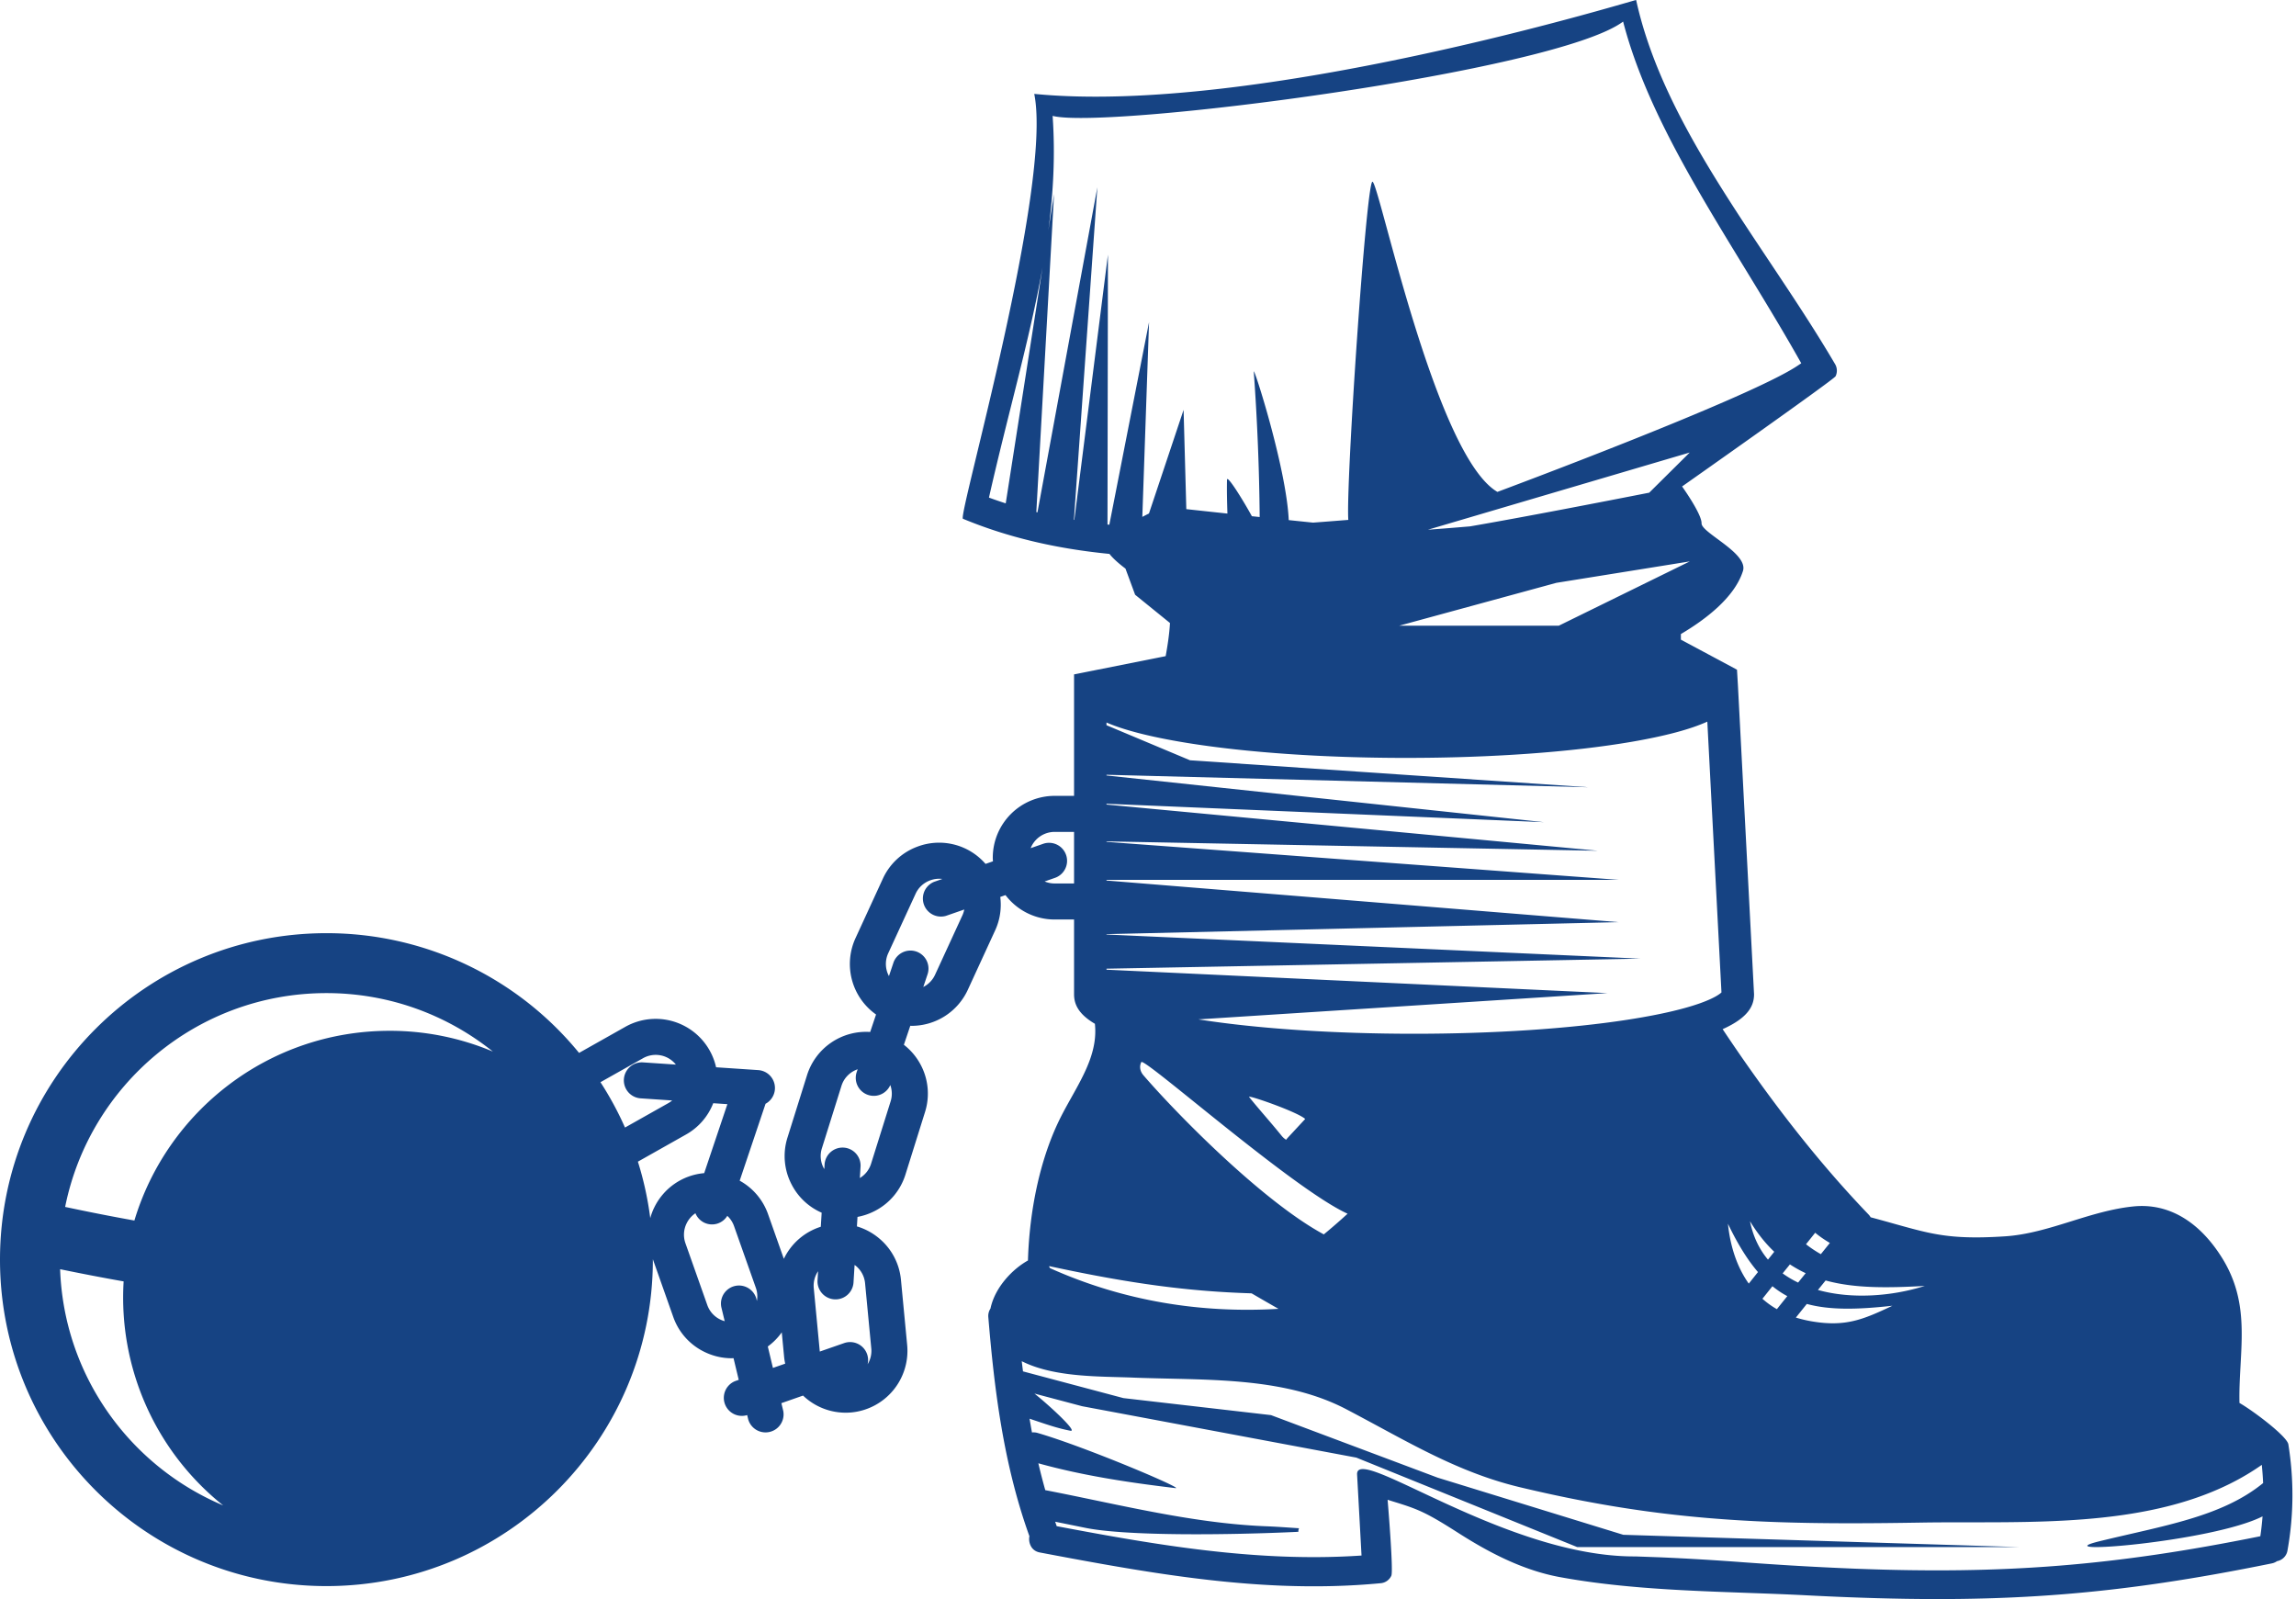 <svg viewBox="0 0 112 78" xmlns="http://www.w3.org/2000/svg"><path d="M110.368 73.966c-.025.323-.06.646-.108.969-7.106 1.437-12.472 1.866-19.766 1.583-.99-.04-2.02-.09-3.148-.158-.776-.047-1.55-.101-2.327-.156a128.355 128.355 0 00-4.018-.24l-1.222-.044c-6.342.035-13.616-5.493-13.58-4.007l.217 3.963c-1.244.085-2.505.1-3.852.048-3.693-.144-7.32-.78-11.017-1.48-.026-.072-.05-.144-.075-.217l1.47.298c1.997.409 7.03.355 10.394.194l-.001-.01a.349.349 0 01.033-.163c-.52-.034-1.054-.076-1.608-.097-2.787-.109-5.607-.698-8.335-1.267-.801-.167-1.629-.34-2.436-.495a29.76 29.76 0 01-.338-1.31c2.272.63 4.555.955 6.687 1.211.484.058-4.364-2.004-6.72-2.69a.725.725 0 00-.278-.026 44.81 44.81 0 01-.118-.67l.34.114c.534.18 1.085.367 1.652.473.38.072-.98-1.196-1.754-1.813l2.326.617L66.163 71.1l10.777 4.365h21.6l-19.355-.6-9.058-2.788L62 69.027l-7.2-.83-4.898-1.303c-.02-.166-.042-.33-.06-.497 1.362.689 3.217.737 4.687.777.231.006.452.012.66.02l.138.006c.543.02 1.097.033 1.659.046.574.013 1.155.026 1.737.048 2.345.092 4.81.33 6.938 1.441.533.279 1.056.562 1.576.842 2.243 1.214 4.362 2.36 6.902 2.967 4.26 1.016 7.924 1.522 12.249 1.691 2.5.097 5.103.072 7.32.035.763-.013 1.536-.013 2.355-.013 4.822 0 10.28-.002 14.268-2.803.03.299.053.595.065.888-2.027 1.656-4.874 2.078-7.985 2.839-2.863.7 5.491.035 7.958-1.215zM51.293 61.787l-.017-.007c3.92.844 6.721 1.212 9.777 1.307.436.254.873.507 1.312.756-3.78.226-7.553-.376-11.119-1.973-.042-.018-.055-.06-.072-.102.08 0 .043-.008.119.02zm12.375-7.205l-.85.915a1.097 1.097 0 00-.08.099.877.877 0 01-.215-.188c-.258-.32-.524-.632-.791-.944-.27-.316-.54-.631-.801-.955-.103-.128 2.366.728 2.737 1.073zm2.068 4.621c-.378.346-.764.682-1.16 1.008-2.959-1.596-7.132-5.828-8.795-7.756-.172-.198-.211-.434-.108-.647.124-.258 7.412 6.192 10.063 7.395zm-11.76-11.952l26.041-.49-26.042-1.177v-.018l24.978-.585-24.978-2.03v-.034h24.978l-24.978-1.853v-.023l23.972.457-23.972-2.253v-.039l21.34.898-21.34-2.278v-.034l23.507.609-19.432-1.316-4.075-1.71v-.132c.8.344 2.021.684 3.898.99 2.911.474 6.716.736 10.712.736 4.157 0 8.072-.28 11.024-.788 1.62-.28 2.833-.6 3.675-.981l.69 13.209c-.165.157-1.02.78-4.564 1.329-2.862.443-6.567.687-10.432.687s-7.57-.244-10.433-.687l-.09-.014 19.956-1.282L53.975 47.3v-.048zm2.071-22.204c-.102.051-.212.107-.324.166l.328-9.501-1.937 9.883-.09-.01.022-13.163-1.64 12.939-.02-.004L53.53 9.133l-2.922 15.859a7.205 7.205 0 01-.056-.014l.865-15.513-.278 1.778c.244-1.848.341-3.691.208-5.59 2.64.676 24.559-2.149 27.829-4.601 1.438 5.554 5.483 10.954 8.69 16.668l-.2.133c-2.425 1.606-14.622 6.141-14.622 6.141C70 22.22 67.261 8.83 66.947 8.865c-.301.036-1.3 14.753-1.176 16.495l-.338.026c-.46.037-.92.072-1.38.107l-1.188-.123c-.106-2.506-1.73-7.582-1.705-7.237.172 2.377.267 4.757.288 7.087l-.381-.04c-.411-.751-1.207-2.04-1.213-1.779-.013.552.003 1.11.02 1.65-.782-.083-1.474-.158-2.005-.216l-.133-4.843-1.689 5.055zm-7.805-.775c.93-4.11 1.99-7.715 2.615-11.232L49.06 24.553c-.273-.088-.545-.18-.818-.281zm32.208-.24c-2.209.433-6.213 1.21-8.744 1.644-.684.058-1.368.113-2.051.163l12.771-3.766-1.976 1.959zm1.976 3.354L76.04 30.52h-7.785l7.665-2.09 6.506-1.045zm3.329 34.663l-.449.563c-.572-.804-.903-1.81-1.016-2.92.473.986.952 1.76 1.465 2.357zm.794-.99l-.306.384c-.42-.499-.725-1.12-.878-1.874.365.597.76 1.09 1.184 1.49zm.636 2.164l-.508.636a4.097 4.097 0 01-.705-.507l.488-.612c.232.188.474.35.725.483zm.129-1.548c.246.162.502.305.769.429l-.37.458a4.82 4.82 0 01-.755-.448l.356-.44zm1.232-1.544c.222.187.464.35.716.498l-.44.547a5.62 5.62 0 01-.724-.483l.448-.562zm3.769 3.56c-1.45.687-2.318 1.052-4.005.75a5.892 5.892 0 01-.706-.172l.533-.665c1.12.305 2.461.28 4.178.088zm1.578-.966c-1.588.503-3.556.661-5.213.197l.375-.463c1.425.394 3.053.365 4.838.266zm-41.5-19.631h-.95a1.25 1.25 0 01-.485-.098l.505-.176a.879.879 0 10-.579-1.66l-.608.212a1.258 1.258 0 011.167-.793h.95v2.515zm-5.445 1.552l-1.336 2.903a1.25 1.25 0 01-.573.594l.201-.599a.879.879 0 10-1.666-.56l-.211.628a1.25 1.25 0 01-.035-1.114l1.336-2.903c.139-.303.39-.534.706-.651.195-.072.4-.095.599-.07l-.401.14a.88.88 0 00.578 1.66l.892-.31c-.019.095-.048.19-.09.282zm-3.502 9.073l-.956 3.05a1.243 1.243 0 01-.546.693l.032-.527a.879.879 0 10-1.754-.107l-.012.198-.031-.052a1.248 1.248 0 01-.088-.957l.956-3.05c.123-.395.426-.684.79-.81l-.056.166a.879.879 0 001.648.603c.091.256.099.532.017.793zm-1.247 8.875l.303 3.181a1.25 1.25 0 01-.179.771.879.879 0 00-1.143-1.033l-1.19.414-.294-3.095a1.25 1.25 0 01.21-.823l-.026.44a.879.879 0 101.755.107l.052-.852c.02.015.04.026.06.042.26.215.42.516.452.848zm-4.495 4.131l-.25-1.046a2.98 2.98 0 00.681-.69l.114 1.191c.01.115.03.227.053.337l-.598.208zm-.782-3.267l-.027-.113a.88.88 0 00-1.71.41l.166.69a1.247 1.247 0 01-.85-.79l-1.065-3.012a1.248 1.248 0 01.053-.96c.099-.207.25-.379.434-.503a.873.873 0 001.555.127c.147.136.26.305.328.498l1.065 3.013c.075.213.089.433.051.64zm-5.02-4.533c-.076.16-.136.326-.182.494a15.828 15.828 0 00-.603-2.755l2.351-1.326a3 3 0 001.324-1.525l.69.046-1.131 3.365a2.994 2.994 0 00-2.448 1.701zm-2.611-6.137l2.08-1.172a1.258 1.258 0 011.599.313l-1.61-.108a.879.879 0 00-.117 1.754l1.546.104a1.26 1.26 0 01-.184.128L30.488 55a15.868 15.868 0 00-1.197-2.212zm-10.285-2.507c-5.877 0-10.841 3.901-12.45 9.254-1.13-.202-2.255-.424-3.378-.663 1.194-5.949 6.446-10.43 12.746-10.43 3.073 0 5.895 1.07 8.12 2.852a12.959 12.959 0 00-5.038-1.013zM2.932 61.91c1.03.213 2.063.412 3.099.595a12.974 12.974 0 004.855 10.927c-4.543-1.912-7.771-6.33-7.954-11.522zm108.696 8.545c-.066-.404-1.77-1.675-2.385-2.02-.015-.625.02-1.247.053-1.85.1-1.798.194-3.496-.93-5.27-1.12-1.769-2.611-2.627-4.267-2.47-1.054.102-2.075.42-3.064.728-1.049.327-2.134.665-3.243.734-.772.05-1.39.062-1.945.04-1.286-.05-2.11-.28-3.476-.662a95.51 95.51 0 00-1.12-.308.72.72 0 00-.106-.14c-2.404-2.504-4.737-5.467-7.114-9.036 1.299-.579 1.532-1.185 1.532-1.704l-.787-15.08-.045-.75-2.734-1.465-.002.062-.001-.336c1.186-.7 2.62-1.78 3.028-3.077.274-.867-2.028-1.859-2.019-2.322.01-.442-.866-1.68-.95-1.8 0 0 7.405-5.21 7.488-5.377a.628.628 0 00-.038-.613C86.074 11.901 81.192 6.292 79.811 0c-.468.106-18.526 5.643-29.36 4.58.902 4.483-3.742 20.616-3.478 20.725 2.151.893 4.505 1.455 7.147 1.714.26.338.78.715.78.715l.472 1.277 1.7 1.378c-.03.542-.113 1.077-.21 1.617l-4.469.89v5.925h-.95a3.019 3.019 0 00-3.015 3.016c0 .06.005.118.009.177l-.362.126a2.993 2.993 0 00-3.315-.845 2.993 2.993 0 00-1.694 1.566l-1.335 2.903a3.018 3.018 0 001.003 3.722l-.286.852a3.018 3.018 0 00-3.079 2.103l-.956 3.05a2.994 2.994 0 00.208 2.297 2.994 2.994 0 001.46 1.365l-.042.686a2.998 2.998 0 00-1.803 1.565l-.772-2.185a2.999 2.999 0 00-1.382-1.627l1.262-3.752a.875.875 0 00-.366-1.643l-2.047-.137a3.019 3.019 0 00-4.424-1.975l-2.26 1.274a15.891 15.891 0 00-12.323-5.84C7.129 45.52 0 52.65 0 61.443s7.13 15.924 15.924 15.924 15.923-7.13 15.923-15.924v-.02l.996 2.819a2.995 2.995 0 001.544 1.713c.414.198.857.298 1.301.298.032 0 .063-.003.094-.004l.254 1.058-.173.06a.88.88 0 00.58 1.66l.004-.002.05.206a.88.88 0 001.71-.41l-.091-.377 1.057-.37a3.009 3.009 0 002.363.822 3.019 3.019 0 002.716-3.288l-.303-3.181a2.994 2.994 0 00-1.083-2.037 3.016 3.016 0 00-1.065-.568l.028-.463c.295-.054.584-.153.858-.297a2.994 2.994 0 001.481-1.768l.955-3.05a2.993 2.993 0 00-.207-2.297 3.01 3.01 0 00-.824-.984l.312-.927c.02 0 .04.003.061.003a3.02 3.02 0 002.744-1.755l1.336-2.904c.243-.528.316-1.09.249-1.629l.255-.089a3.009 3.009 0 002.394 1.19h.95v3.644c0 .441.168.945 1.016 1.442.14 1.292-.49 2.422-1.153 3.606-.227.406-.461.825-.658 1.247-.866 1.85-1.38 4.224-1.454 6.694-.744.412-1.612 1.304-1.828 2.345a.661.661 0 00-.104.432c.287 3.455.73 7.139 2.003 10.671a.738.738 0 00.1.532c.092.139.232.23.407.262 4.2.797 7.988 1.47 11.824 1.62 1.688.065 3.257.026 4.797-.12a.629.629 0 00.526-.364c.113-.233-.181-3.707-.181-3.707l.188.06c1.23.38 1.6.497 3.2 1.52 1.297.83 3.039 1.829 5.01 2.192 2.645.487 5.446.629 7.863.723l1.276.047c.982.035 1.957.07 2.92.12.688.035 1.357.066 2.011.091 7.782.303 13.188-.128 20.658-1.648a.673.673 0 00.26-.11.631.631 0 00.513-.535c.304-1.697.318-3.434.04-5.162z" fill="#164383" fill-rule="evenodd"/></svg>